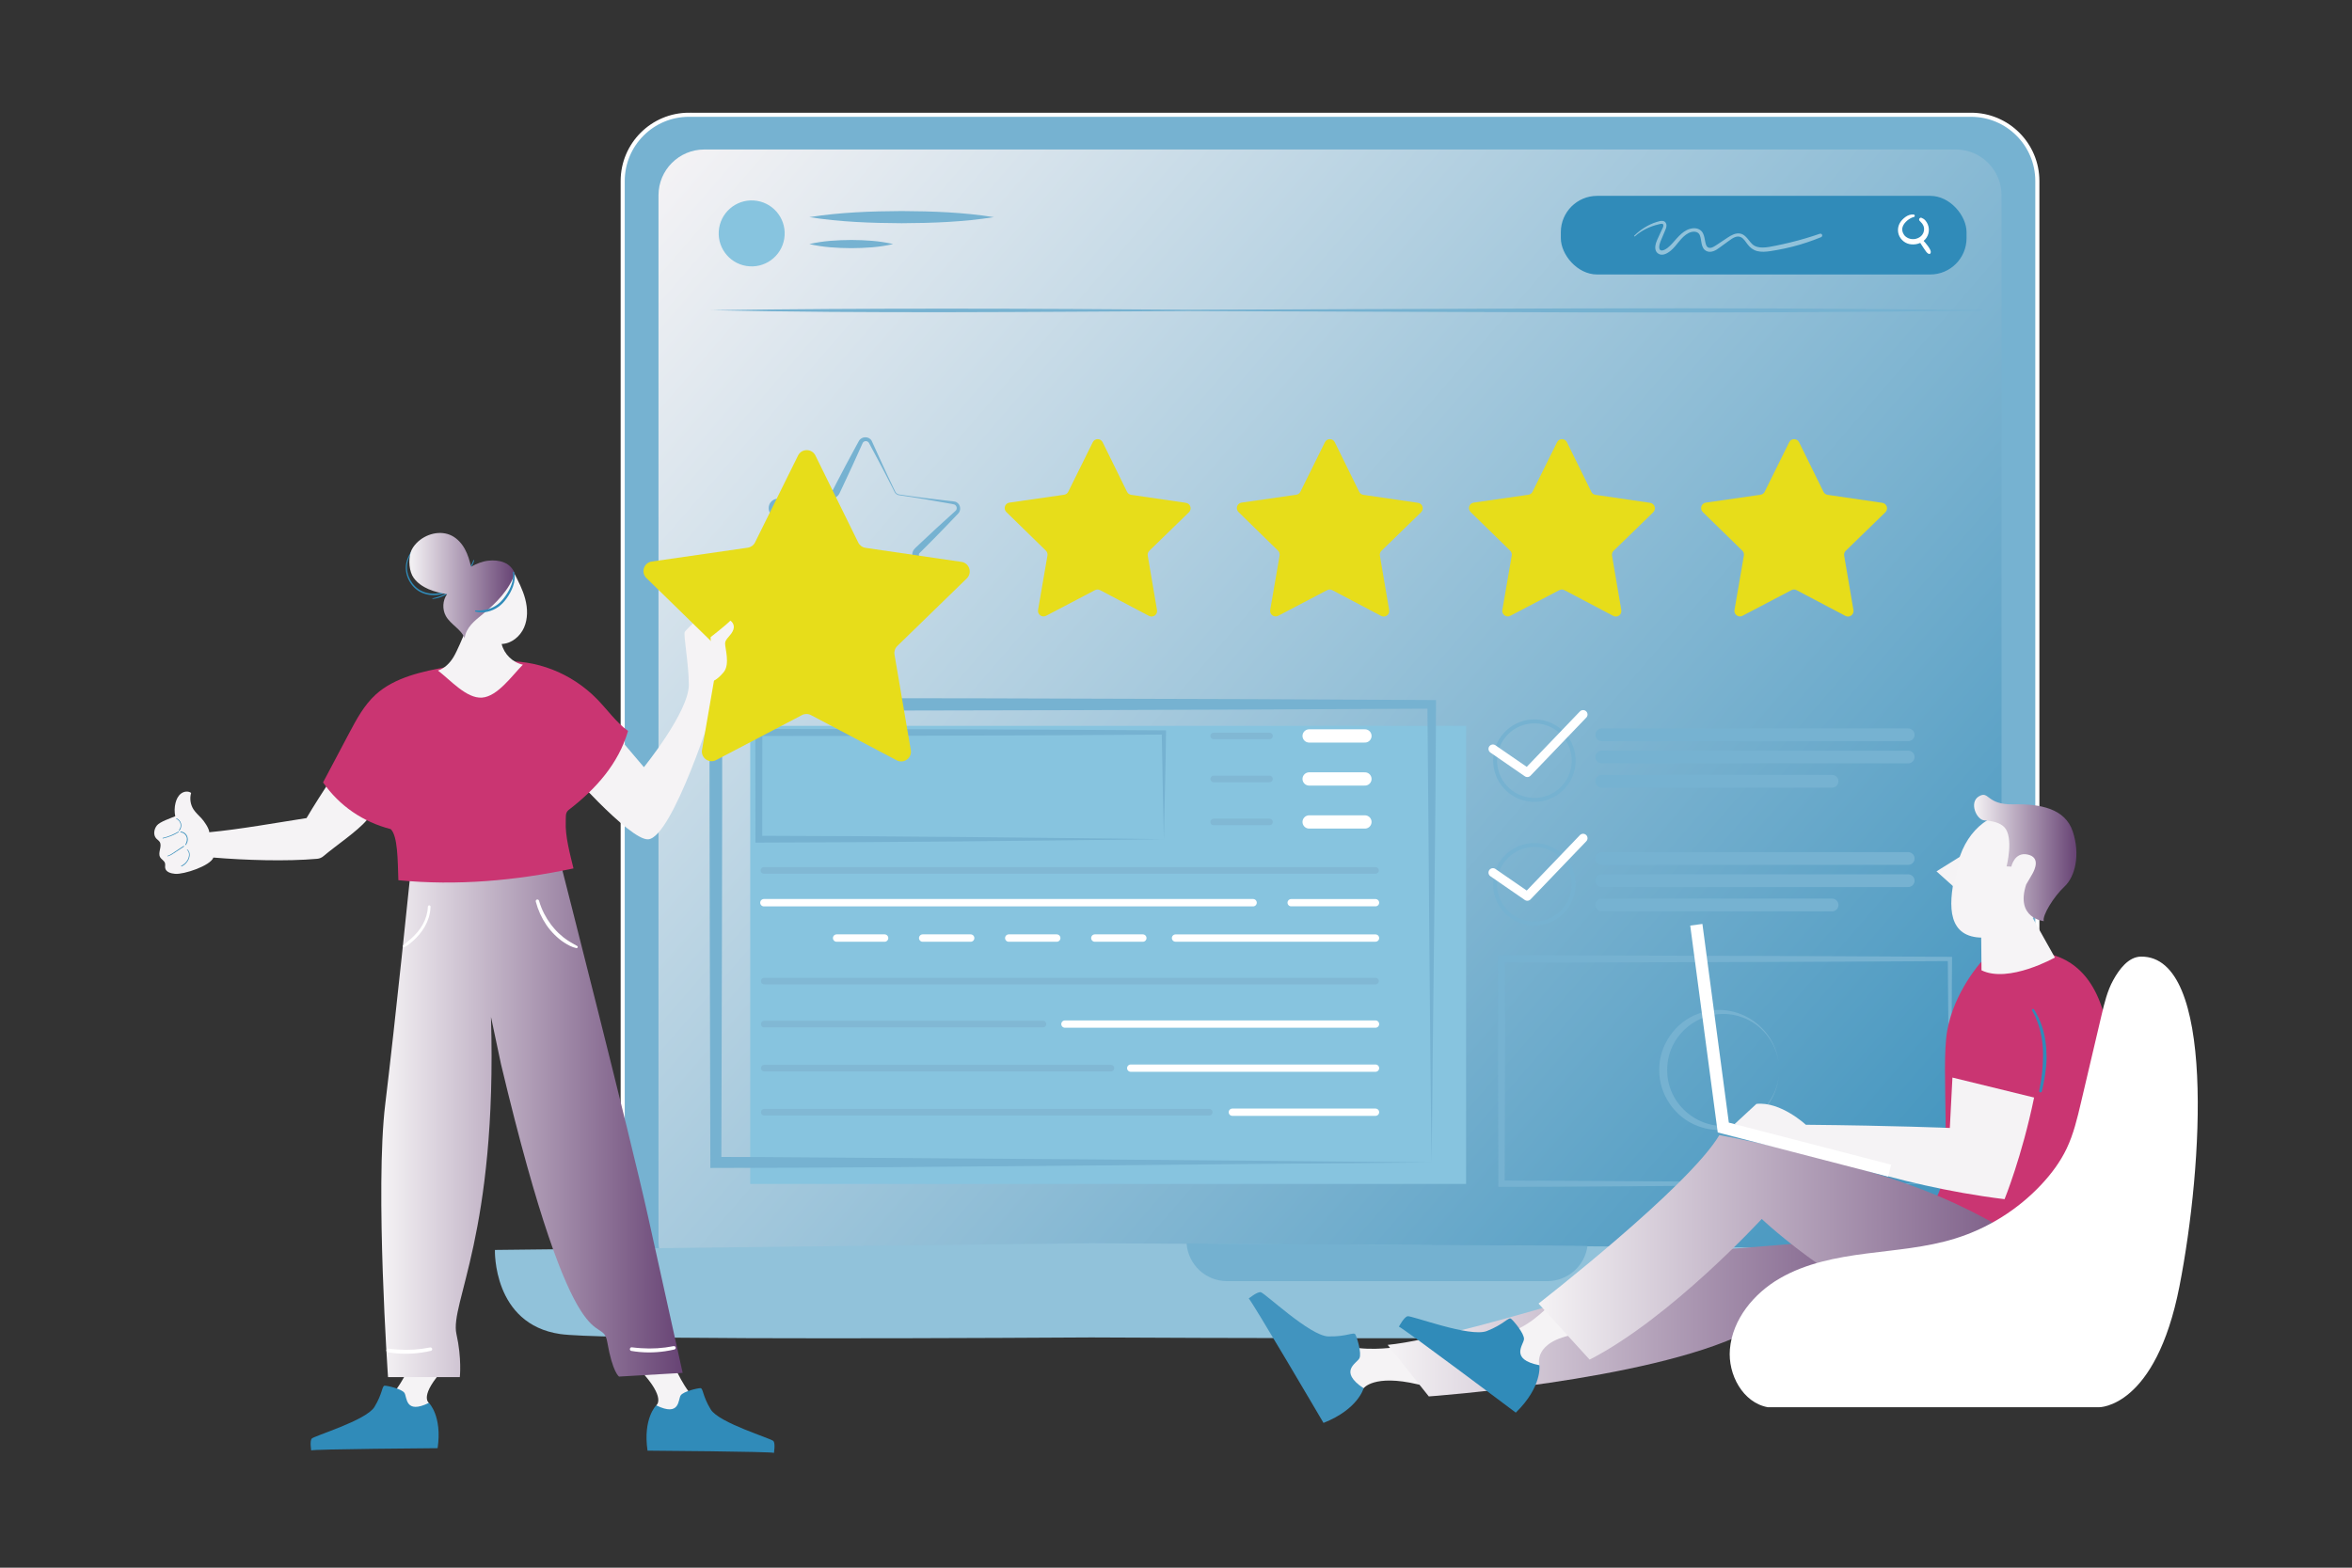<svg xmlns="http://www.w3.org/2000/svg" xmlns:xlink="http://www.w3.org/1999/xlink" id="Illustration" viewBox="0 0 2475 1650"><rect x="0" y="0" width="2475" height="1650" fill="#333333" stroke="none"/><defs><style> .cls-1 { fill: url(#linear-gradient); } .cls-1, .cls-2, .cls-3, .cls-4, .cls-5, .cls-6, .cls-7, .cls-8, .cls-9, .cls-10, .cls-11, .cls-12, .cls-13, .cls-14, .cls-15, .cls-16, .cls-17, .cls-18, .cls-19, .cls-20, .cls-21 { stroke-width: 0px; } .cls-22 { stroke-width: 12.94px; } .cls-22, .cls-23, .cls-24, .cls-25 { stroke-miterlimit: 10; } .cls-22, .cls-23, .cls-26, .cls-27, .cls-28, .cls-29 { stroke: #fff; } .cls-22, .cls-24, .cls-26, .cls-30, .cls-27, .cls-25, .cls-28, .cls-29 { fill: none; } .cls-23 { stroke-width: 4.31px; } .cls-23, .cls-10 { fill: #76b2d1; } .cls-24 { stroke-width: 13.39px; } .cls-24, .cls-26, .cls-30, .cls-27, .cls-28, .cls-29 { stroke-linecap: round; } .cls-24, .cls-25 { stroke: #76b2d1; } .cls-26 { stroke-width: 7.67px; } .cls-26, .cls-30, .cls-27, .cls-28, .cls-29 { stroke-linejoin: round; } .cls-2 { fill: url(#linear-gradient-4); } .cls-3 { fill: url(#linear-gradient-2); } .cls-4 { fill: url(#linear-gradient-3); } .cls-5 { fill: url(#linear-gradient-7); } .cls-6 { fill: url(#linear-gradient-5); } .cls-7 { fill: url(#linear-gradient-6); } .cls-30 { stroke: #81b8d4; stroke-width: 6.91px; } .cls-27 { stroke-width: 7.78px; } .cls-25 { stroke-width: 4.15px; } .cls-28 { stroke-width: 9.32px; } .cls-8 { fill: #f6f4f7; } .cls-9 { fill: #f6f4f6; } .cls-11 { fill: #74b1d0; } .cls-12 { fill: #87c4df; } .cls-13 { fill: #308bb9; } .cls-14 { fill: #4194bf; } .cls-15 { fill: #c7e0ec; } .cls-16 { fill: #ca3572; } .cls-17 { fill: #cde3ee; } .cls-18 { fill: #91c2da; } .cls-19 { fill: #fff; } .cls-20 { fill: #e7dd1a; } .cls-21 { fill: #f5f3f5; } .cls-29 { stroke-width: 13.96px; } </style><linearGradient id="linear-gradient" x1="2153.51" y1="1408.73" x2="702.84" y2="152.73" gradientTransform="translate(643.61 2155.54) rotate(-90)" gradientUnits="userSpaceOnUse"><stop offset="0" stop-color="#308bb9"></stop><stop offset="1" stop-color="#f5f3f5"></stop></linearGradient><linearGradient id="linear-gradient-2" x1="401.24" y1="1180.05" x2="718.37" y2="1180.05" gradientUnits="userSpaceOnUse"><stop offset="0" stop-color="#f5f3f5"></stop><stop offset="1" stop-color="#674374"></stop></linearGradient><linearGradient id="linear-gradient-3" x1="430.78" y1="616.38" x2="541.78" y2="616.38" gradientUnits="userSpaceOnUse"><stop offset="0" stop-color="#f5f3f5"></stop><stop offset="1" stop-color="#674374"></stop></linearGradient><linearGradient id="linear-gradient-4" x1="1460.26" y1="1382.57" x2="2065.98" y2="1382.57" xlink:href="#linear-gradient-2"></linearGradient><linearGradient id="linear-gradient-5" x1="2038.09" y1="1179.9" x2="2224.38" y2="1179.9" gradientUnits="userSpaceOnUse"><stop offset="0" stop-color="#ca3572"></stop><stop offset="1" stop-color="#ca3572"></stop></linearGradient><linearGradient id="linear-gradient-6" x1="2077.31" y1="903.05" x2="2185.01" y2="903.05" gradientUnits="userSpaceOnUse"><stop offset="0" stop-color="#f5f3f5"></stop><stop offset="1" stop-color="#674374"></stop></linearGradient><linearGradient id="linear-gradient-7" x1="1619.01" y1="1312.86" x2="2202.67" y2="1312.86" xlink:href="#linear-gradient-2"></linearGradient></defs><rect class="cls-18" x="810.42" y="883.1" width="261.95" height="156.23"></rect><rect class="cls-20" x="993.66" y="935.96" width="287.79" height="171.5"></rect><path class="cls-17" d="M834.38,918.82c28.72.57,57.44,1.11,86.17,1.52,28.6.41,57.19.82,85.79,1.23,8.08.12,16.15.19,24.23.28s16.16.32,24.23.23c1.43-.02,1.43-2.17,0-2.22-7.19-.28-14.39-.28-21.58-.4s-14.39-.24-21.58-.36c-14.38-.24-28.77-.4-43.15-.59-28.58-.38-57.15-.9-85.73-1.13-16.12-.13-32.24-.26-48.36-.39-1.18,0-1.18,1.8,0,1.83h0Z"></path><path class="cls-17" d="M834.35,948.45c17.18-.24,34.37-.28,51.55-.11,17.1.17,34.19.51,51.29,1.02,4.82.15,9.64.3,14.46.47,2.37.09,4.73.17,7.1.27s4.9.26,7.36.08c.92-.07,1.29-1.57.24-1.74-2.18-.35-4.34-.43-6.54-.52s-4.21-.16-6.31-.24c-4.29-.16-8.59-.3-12.88-.44-8.59-.27-17.18-.45-25.77-.59-17.18-.28-34.37-.32-51.55-.14-9.65.1-19.29.27-28.93.5-.92.02-.93,1.45,0,1.43h0Z"></path><path class="cls-17" d="M832.84,981.42c17.61-1.75,35.28-3.05,52.97-3.7,17.6-.65,35.24-.73,52.85-.26,4.92.13,9.84.31,14.75.53s10,.64,15.01.69c.59,0,1.1-.51,1.1-1.1,0-.65-.51-1.03-1.1-1.1-4.44-.51-8.93-.64-13.4-.84s-8.76-.35-13.14-.47c-8.85-.24-17.71-.34-26.56-.28-17.62.11-35.25.96-52.82,2.28-9.91.75-19.79,1.75-29.66,2.93-.81.1-.84,1.38,0,1.29h0Z"></path><path class="cls-17" d="M834.2,1011.99c7.8-.19,15.59-.36,23.39-.61,8.35-.26,16.7-.48,25.05-.73s16.87-.5,25.3-.72c7.91-.21,15.81-.4,23.72-.56,8.8-.19,17.77-.64,26.45,1.07,1.1.22,2.2.47,3.29.76,1.59.42,2.27-2.05.68-2.47-8.9-2.33-18.17-2.11-27.29-1.9-7.87.19-15.73.4-23.6.63-8.4.24-16.8.51-25.2.79s-16.85.62-25.27.97c-7.94.33-15.87.73-23.8,1.2-.91.05-1.81.11-2.72.16s-.91,1.43,0,1.41h0Z"></path><path class="cls-18" d="M1096.78,983.42c-.37-3.08-1.73-5.85-4.08-7.91-2.18-1.91-4.9-3.27-7.76-3.74-6.67-1.11-12.91,2.05-17.59,6.64-4.49,4.4-7.77,9.98-10.12,15.78s-3.46,11.57-3.84,17.57c-.78,12.31,2.1,24.75,7.44,35.81,5.46,11.29,13.82,21.72,24.61,28.31,5.53,3.38,11.8,5.62,18.31,5.91s12.47-1.45,17.78-4.71,9.77-7.94,12.8-13.37c3.4-6.08,4.95-13.08,4.92-20.01-.03-7.12-1.67-14.24-4.65-20.7-2.68-5.78-6.96-11.08-13.08-13.35-5.14-1.91-11.56-.65-15.53,3.15-2.24,2.14-3.47,5.1-3.48,8.19-.02,3.79,1.59,7.37,3.03,10.79,2.65,6.34,5.72,12.66,10.68,17.55,4.64,4.58,11.28,7.78,17.91,7.39,3.27-.19,6.49-1.19,9.16-3.11s4.7-4.28,6.22-7.09c3.44-6.38,3.65-13.66,2.23-20.64-.72-3.55-1.84-7.02-3.05-10.43l-4.69,2.73c4.85,5.79,9.64,11.63,14.56,17.37.66.77,1.9,1.01,2.84.75,4.07-1.13,6.19-4.86,6.98-8.77.38-1.88.56-3.81.68-5.73.02-.4.04-.8.07-1.2.01-.2.04-.41.06-.61.03-.38-.12.59-.03.22.04-.14.05-.3.08-.45.17-.88.42-1.74.74-2.58.23-.6-.18.34.04-.1.09-.19.18-.39.28-.58.2-.4.43-.79.67-1.16.09-.14.48-.54.19-.29-.33.28.13-.15.21-.24.13-.14.26-.28.4-.42.08-.07.16-.14.24-.22.22-.2.36-.11-.13.08.22-.09.74-.38.91-.55,0,0-.57.2-.32.14.09-.02.19-.07.28-.09.13-.04.8-.16.28-.08s.08.01.22.02c.08,0,.23.04.3.02-.04,0-.58-.15-.35-.04.16.07.38.1.55.14.3.07.04.17-.16-.08.06.07.26.13.35.18.2.11.38.25.58.37.32.2-.37-.32-.09-.07.07.07.15.13.23.19.4.35.79.72,1.18,1.08.91.83,1.86,1.53,3,2.01,2.64,1.11,5.47.35,7.99-.7,2.82-1.18,5.62-2.4,8.43-3.6,1.36-.58,2.75-1.13,4.09-1.75s2.61-1.59,3.99-2.18c1.11-.47,1.43-2.19.82-3.14-.74-1.15-1.95-1.33-3.14-.82.21-.09-.34.04-.22,0-.13.03-.26.08-.38.12-.3.09-.59.19-.89.28-.64.2-1.28.39-1.91.6-1.36.45-2.68,1.11-4.01,1.68-2.44,1.04-4.88,2.07-7.32,3.11-.29.12-.58.25-.87.37-.12.05-.25.11-.37.16-.43.18.38-.15-.02,0-.57.22-1.13.45-1.71.62-.27.08-.54.15-.82.21-.12.03-.24.04-.35.07.51-.13.18-.01.03,0-.27.01-.54,0-.81,0-.34.02.15.03.16.03-.16.04-.4-.12-.56-.14-.35-.04.16.08.14.08-.06,0-.28-.14-.35-.18-.2-.11-.38-.25-.58-.37-.26-.16.17.11.16.13,0-.02-.26-.22-.3-.26-.2-.17-.4-.36-.59-.54-.82-.76-1.66-1.56-2.63-2.13-2.09-1.22-4.49-1.3-6.67-.31-1.76.8-3.14,2.35-4.15,3.95s-1.78,3.54-2.16,5.44-.4,3.78-.61,5.66c-.01.12-.03.24-.04.36-.01.11-.08.65-.02.16s-.05.31-.07.42c-.08.47-.17.94-.27,1.4s-.22.9-.36,1.34c-.08.24-.17.48-.25.72-.03.09-.16.37.02-.04.21-.47-.02.04-.05.11-.18.38-.38.76-.62,1.11-.05.07-.15.18-.18.26.03-.08.43-.51.17-.22-.14.15-.27.31-.41.45s-.31.26-.45.4c.56-.58.18-.15-.11.02-.11.07-.76.38-.29.16s-.28.07-.43.11l2.84.75c-4.84-5.79-9.81-11.48-14.72-17.2-.77-.9-2.42-1.07-3.4-.44s-1.73,1.98-1.29,3.17c1.23,3.32,2.34,6.69,3.05,10.17.17.84.32,1.69.44,2.54-.08-.55,0,.01.01.15.02.21.05.42.07.64.05.51.09,1.02.12,1.53.04.81.06,1.62.03,2.43s-.22,1.7-.18,2.52c-.03-.65.04-.29,0-.06-.03.16-.05.33-.08.49-.06.33-.12.66-.19.98-.15.69-.33,1.37-.54,2.04-.18.56-.34,1.28-.65,1.79.38-.62.04-.1-.03.06-.06.12-.11.24-.17.36-.17.36-.35.72-.54,1.07-.32.58-.66,1.15-1.04,1.69-.18.26-.36.57-.58.8.05-.05.4-.49.08-.11-.15.17-.29.35-.44.52-.41.47-.84.91-1.3,1.33-.24.22-.49.43-.74.64-.52.43.52-.35-.04.03-.16.11-.32.23-.48.34-.54.36-1.11.69-1.69.98-.12.06-.24.11-.36.17-.62.3.62-.22-.05.03-.33.12-.65.25-.98.35-.65.21-1.32.38-2,.49l-.2.03c-.32.05-.27.04.15-.02-.09.04-.32.04-.41.04-.41.04-.82.06-1.23.07-.69.01-1.38-.02-2.06-.09-.13-.01-.29-.05-.41-.05.64-.03.26.03.03,0-.38-.06-.75-.14-1.13-.22-.68-.16-1.36-.35-2.02-.57-.33-.11-.67-.23-.99-.36-.03-.01-.67-.28-.25-.1.38.17-.37-.17-.44-.21-1.29-.6-2.51-1.33-3.67-2.15-.17-.12-.36-.24-.51-.38.06.06.46.37.06.04-.27-.22-.55-.45-.81-.68-.61-.54-1.2-1.1-1.76-1.69-.5-.52-.98-1.06-1.44-1.62-.22-.26-.43-.53-.64-.8.4.51-.07-.1-.12-.17-.14-.18-.27-.37-.4-.55-.91-1.27-1.74-2.6-2.51-3.96s-1.49-2.78-2.16-4.2c-.33-.7-.65-1.4-.96-2.1-.16-.35-.31-.7-.46-1.06-.06-.14-.12-.28-.18-.42-.07-.17-.27-.64-.09-.21-.67-1.58-1.35-3.17-1.87-4.81-.26-.8-.45-1.61-.61-2.44-.02-.1-.06-.52-.01-.03-.02-.21-.04-.41-.05-.62-.03-.46,0-.9,0-1.36.01-.77-.12.47.03-.29.02-.11.04-.22.07-.33.06-.27.13-.54.22-.8.04-.13.1-.25.14-.38.09-.35-.29.59-.04.11.15-.29.29-.57.46-.85.11-.18.42-.47.45-.66,0,.05-.41.48-.11.15.09-.1.17-.2.26-.3.18-.2.37-.39.57-.57.1-.09.2-.18.3-.27.06-.05.12-.1.19-.16.15-.12.08-.07-.21.16.13,0,.54-.38.67-.47.23-.15.47-.29.71-.42s.5-.25.75-.37c.44-.22-.15.08-.16.06,0-.02.58-.22.63-.24.51-.18,1.03-.33,1.55-.44.25-.06.5-.1.76-.15.6-.12-.61.05,0,0,.17-.02.34-.04.51-.05.57-.04,1.14-.05,1.71-.02.12,0,.82.12.85.08-.05.07-.56-.09-.18-.02.19.04.39.07.58.11.53.12,1.03.29,1.54.47.56.19-.5-.24.11.04.12.06.25.11.37.17.37.18.73.37,1.08.57.59.34,1.14.72,1.68,1.12-.45-.32-.14-.11-.05-.04.15.13.31.26.47.39.28.24.56.5.82.76.46.45.91.93,1.33,1.42.22.26.44.53.65.8-.41-.52.02.03.08.12.12.17.24.34.36.51.79,1.14,1.5,2.35,2.13,3.59.32.62.61,1.26.89,1.89s-.21-.54.05.12c.05.13.1.26.16.38.16.39.31.79.45,1.19,1.12,3.06,1.94,6.24,2.42,9.46.02.16.06.32.07.47-.05-.71,0,.08.02.19.04.36.08.71.12,1.07.08.83.14,1.66.17,2.49.07,1.62.05,3.25-.07,4.87-.05.75-.13,1.5-.22,2.24-.09.8.1-.63-.02.16-.02.16-.05.31-.07.47-.07.47-.16.93-.25,1.4-.31,1.59-.72,3.15-1.24,4.69-.24.71-.5,1.42-.77,2.12-.04.11-.34.86-.06.16-.05.12-.11.25-.16.37-.16.37-.33.74-.51,1.1-.59,1.21-1.25,2.39-1.98,3.52-.37.57-.75,1.12-1.14,1.67-.12.16-.24.32-.36.49-.14.18-.16.39.1-.13-.16.33-.53.66-.77.94-.87,1.03-1.8,2.01-2.78,2.93-.49.46-1,.9-1.51,1.33-.25.21-.51.46-.79.63.62-.39.21-.17.05-.05-.19.14-.38.28-.57.41-1.09.78-2.23,1.48-3.41,2.11-.59.31-1.19.61-1.79.88-.15.07-.3.13-.46.2-.4.18.71-.28.08-.04-.37.15-.74.29-1.12.43-1.26.45-2.54.81-3.85,1.07-.33.07-.66.13-.99.18-.17.03-.33.05-.5.08-.45.07.81-.09.1-.02s-1.48.14-2.22.17c-1.43.05-2.86,0-4.28-.16-.09,0-.73-.01-.21-.02s-.12-.02-.21-.03c-.34-.05-.68-.11-1.02-.17-.71-.13-1.42-.29-2.13-.47-1.38-.36-2.74-.8-4.07-1.33-.13-.05-.26-.11-.39-.16-.68-.27.63.28-.05-.02-.32-.14-.64-.28-.96-.43-.64-.3-1.27-.61-1.9-.95-1.32-.7-2.61-1.47-3.86-2.31-.57-.38-1.13-.77-1.69-1.17-.29-.21-.58-.43-.87-.65-.19-.15-.41-.47.02.01-.13-.15-.36-.28-.51-.4-1.19-.95-2.34-1.96-3.46-3.01-2.14-2.01-4.13-4.18-5.97-6.47-.22-.28-.45-.56-.67-.84-.29-.36.45.6.02.03-.08-.11-.17-.22-.25-.33-.45-.6-.9-1.22-1.33-1.83-.81-1.16-1.59-2.34-2.34-3.54-1.48-2.39-2.83-4.86-4.03-7.4-.3-.63-.59-1.26-.87-1.9-.14-.32-.27-.64-.41-.96.33.72.11.25.03.07-.09-.23-.19-.45-.28-.68-.52-1.29-1-2.6-1.46-3.91-.93-2.69-1.71-5.43-2.33-8.2-.31-1.41-.58-2.84-.81-4.27-.05-.31-.09-.61-.14-.92-.02-.17-.06-.34-.07-.51.03.78.04.29.01.08-.09-.71-.17-1.43-.23-2.15-.26-2.78-.34-5.57-.23-8.36.05-1.35.15-2.69.3-4.03.04-.33.08-.67.12-1,.08-.7-.1.67,0-.03.02-.13.04-.27.06-.4.11-.73.23-1.46.37-2.18.51-2.69,1.23-5.34,2.17-7.92.22-.6.44-1.19.68-1.78.06-.15.12-.31.19-.46-.28.62-.07.18,0,.02.15-.34.3-.67.45-1.01.59-1.28,1.25-2.54,1.95-3.76s1.41-2.33,2.19-3.44c.2-.29.41-.58.62-.86.11-.14.21-.28.32-.43.26-.35-.4.5.03-.04.47-.59.95-1.17,1.46-1.73.98-1.09,2.04-2.11,3.18-3.04,0,0,.56-.44.23-.19s.23-.17.24-.18c.29-.21.57-.41.87-.61.61-.41,1.25-.78,1.9-1.12.28-.14.57-.27.85-.41.63-.31-.52.19.14-.06.13-.05.26-.1.39-.15.72-.27,1.46-.49,2.21-.65.31-.07.7-.2,1.01-.18-.55-.03-.36.04-.16.03.18-.01.36-.03.54-.04.6-.03,1.21-.02,1.81.03.16.01.39,0,.54.06-.51-.18-.34-.05-.15-.01.3.06.6.11.89.18.65.15,1.28.36,1.91.6.44.16-.06-.04-.11-.05.15.02.35.16.49.23.27.13.54.27.8.42.23.13.46.28.69.42.12.08.25.17.37.25.1.07.19.14.29.21l-.24-.18c.22.08.49.41.67.58.21.2.42.41.61.62.1.11.19.22.29.33.17.2.36.21-.02-.03.18.11.37.54.48.72.15.25.29.5.42.76.02.03.15.25.15.31l-.12-.28c.04.11.08.22.12.32.1.27.18.55.25.84.05.19.2,1.11.1.38.17,1.29,1.03,2.56,2.49,2.49,1.22-.05,2.66-1.11,2.49-2.49h0Z"></path><path class="cls-15" d="M1034.78,1228.55c-42.48,2.23-86.27,3.65-128.9,3.58-.07-29.14,1.65-58.26,2.3-87.39.66-27.84.14-55.67-.77-83.5,0,0-.08-2.29-.08-2.29l2.44-.08,31.17-.97c31.61-.74,66.52-1.15,98.12-1.29,0,0,.02,4.62.02,4.62.15,55.66-1.87,111.88-4.31,167.31h0ZM1034.17,1227.94c-2.21-54.91-4.5-111.99-4.31-166.7,0,0,4.62,4.62,4.62,4.62-17.97-.21-44.1-.35-62.35-.68-18.08-.32-44.03-.87-62.35-1.57,0,0,2.36-2.36,2.36-2.36-.91,27.83-1.43,55.66-.77,83.5.61,27.83,2.26,55.66,2.29,83.5,0,0-3.88-3.88-3.88-3.88,41.36,0,82.99,1.6,124.39,3.58h0Z"></path><path class="cls-23" d="M724.99,120.79h1349.17c38.48,0,69.73,31.24,69.73,69.73v1130.91c0,38.48-31.24,69.73-69.73,69.73H724.99c-38.48,0-69.73-31.24-69.73-69.73V190.51c0-38.48,31.24-69.73,69.73-69.73Z"></path><path class="cls-1" d="M849.12,49.33h1100.9c26.58,0,48.15,21.58,48.15,48.15v1316.97c0,26.58-21.58,48.16-48.16,48.16H849.12c-26.58,0-48.16-21.58-48.16-48.16V97.48c0-26.58,21.58-48.15,48.15-48.15Z" transform="translate(2155.54 -643.61) rotate(90)"></path><path class="cls-18" d="M2278.35,1315.57l-1129.96-7.05-627.59,7.05s-2.57,78.22,68.8,88.53c36.69,5.3,305.85,5.05,558.79,3.56,252.94,1.49,1024.48,1.74,1061.16-3.56,71.37-10.31,68.8-88.53,68.8-88.53Z"></path><path class="cls-11" d="M1670.51,1311.4l-421.85-2.63c1.6,22.15,20.03,39.63,42.59,39.63h336.94c21.65,0,39.5-16.12,42.32-37Z"></path><rect class="cls-13" x="1642.46" y="206.14" width="426.93" height="82.75" rx="38.22" ry="38.22"></rect><path class="cls-18" d="M1720.48,248.69c7.1-6.33,15.59-10.36,24.82-12.53,1.2-.28,4.51-1.47,4.97.39s-.99,4.05-1.71,5.61c-1.15,2.52-2.31,5.03-3.46,7.55-.93,2.02-1.93,4.03-2.56,6.17-1,3.45-1.33,8.01,1.74,10.56,4.37,3.62,9.9.56,13.61-2.44,6.92-5.6,10.84-14.53,18.97-18.7,3.22-1.65,8.23-2.43,10.88.66.78.92,1.27,2.26,1.63,3.67.39,1.53.61,3.1.87,4.66.5,3.07,1.15,6.45,3.55,8.65,3.7,3.39,8.82,2.16,12.68-.26,2.17-1.36,4.21-2.96,6.28-4.46,2.29-1.65,4.57-3.31,6.86-4.96,3.4-2.45,7.93-5.74,12.29-3.66,3.15,1.51,4.99,4.86,7.04,7.52,2.64,3.45,5.81,6.02,10.09,7.13,4.51,1.17,9.23.74,13.78.08,5.16-.75,10.3-1.75,15.41-2.83,10.38-2.21,20.7-5.27,30.64-8.98,2.44-.91,4.87-1.86,7.29-2.83.96-.39,1.63-1.27,1.34-2.35-.26-.95-1.37-1.67-2.35-1.34-10.11,3.47-20.41,6.54-30.79,9.06-5.23,1.27-10.49,2.47-15.76,3.53-4.55.91-9.17,1.92-13.84,1.93-4.02,0-7.99-.82-10.97-3.67-2.68-2.56-4.54-5.89-7.36-8.31-1.4-1.21-3.01-2.19-4.83-2.62-2.48-.59-5-.16-7.35.75s-4.38,2.16-6.42,3.52c-2.35,1.55-4.69,3.12-7.03,4.68-2.18,1.45-4.32,2.98-6.58,4.29-1.7.99-3.76,2.1-5.8,1.64-.38-.09-.63-.18-.95-.36-.12-.07-.83-.57-.54-.34-.27-.22-.51-.48-.73-.74s.25.4-.07-.11c-.12-.19-.24-.38-.35-.57-.08-.15-.46-.95-.34-.66-.13-.32-.24-.64-.35-.97-.24-.75-.43-1.52-.59-2.29-.67-3.19-.99-6.51-2.53-9.43-2.04-3.86-6.25-5.47-10.46-5.06-9.71.96-15.61,9.2-21.67,15.83-1.5,1.64-3.08,3.26-4.86,4.62-1.65,1.25-3.71,2.64-5.82,2.89-.82.1-1.57-.07-2.2-.57.28.22-.5-.63-.26-.3-.27-.38-.38-.68-.43-.84-.42-1.38-.29-2.98.08-4.55.48-2.08,1.36-4.01,2.18-5.97,1.1-2.61,2.19-5.22,3.29-7.83.84-2,1.86-4.05,1.85-6.28s-1.37-4.3-3.7-4.71c-2.2-.38-4.6.46-6.69,1.08-2.3.68-4.51,1.56-6.68,2.58-4.16,1.96-8.08,4.46-11.7,7.29-1.79,1.4-3.48,2.91-5.09,4.51-.46.46.23,1.13.71.71h0Z"></path><path class="cls-19" d="M2013.56,225.74c-3.06-.23-5.96.82-8.41,2.6s-4.53,3.84-5.99,6.43c-2.79,4.96-2.57,11.2.76,15.87,1.8,2.52,4.18,4.45,7.08,5.58s5.99,1.25,9.01.82,5.96-1.75,8.36-3.66,4.05-4.67,4.85-7.55c.89-3.24.65-6.65-.65-9.73-.64-1.52-1.49-2.87-2.56-4.12-1.15-1.34-2.5-2.12-4.12-2.77-.77-.31-1.77.21-2.16.88-.42.71-.32,1.75.3,2.32.41.38.79.79,1.16,1.21.06.07.29.32-.01-.03.19.22.31.41.49.6.22.23.44.45.65.68.1.12.2.24.3.36.23.25-.22-.31-.02-.03.16.23.33.46.48.7.31.48.58.97.82,1.48.05.11.11.23.16.34-.22-.5-.05-.09,0,.04.1.27.18.53.26.81.07.24.13.49.19.73.03.12.05.25.08.37.02.12.04.25.06.37l-.04-.29c-.07.1.07.75.07.87.01.3.02.6,0,.89,0,.26-.02.53-.05.79-.01.13-.02.27-.04.4.13-.66,0-.05-.03.1-.11.59-.26,1.16-.46,1.73-.08.25-.16.51-.28.75.27-.55.09-.2.03-.09-.09.18-.17.36-.26.53-.28.53-.61,1.02-.94,1.52-.23.34-.02-.09.07-.08-.02,0-.22.26-.25.3-.22.25-.44.49-.68.72-.22.22-.45.42-.68.62-.07.06-.41.36-.12.11.53-.46-.92.94-.21.16-.39.42-1.07.74-1.57,1.02-.27.15-.55.3-.83.43-.12.06-.25.11-.38.18-.39.19.63-.23,0,0-.57.21-1.14.41-1.72.57-.54.14-1.22.38-1.78.36.07,0,.67-.07.15-.03-.13.01-.27.03-.4.04-.34.03-.67.04-1.01.05-.61,0-1.21-.04-1.81-.08-.2-.02-.44.06.15.03-.11,0-.29-.04-.4-.06-.33-.06-.66-.12-.98-.2-.58-.14-1.16-.32-1.72-.53-.24-.09-.49-.24-.74-.3.53.13.29.13.11.04s-.36-.17-.54-.27c-.51-.27-1.01-.57-1.48-.9-.09-.06-.2-.17-.3-.22.07.03.46.38.1.07-.23-.2-.47-.4-.69-.62-.35-.34-.92-.78-1.13-1.23.03.06.33.46.06.07-.07-.1-.15-.2-.22-.3-.18-.25-.35-.52-.5-.78-.27-.45-.5-.92-.72-1.4-.16-.34.19.55,0-.02-.04-.12-.09-.23-.13-.35-.1-.29-.19-.58-.27-.88-.06-.24-.12-.48-.17-.72-.03-.15-.05-.3-.08-.45-.07-.33.04.41,0,.07-.05-.58-.09-1.16-.07-1.75,0-.15.09-.82,0-.33.05-.3.1-.59.17-.88.14-.61.34-1.2.57-1.79-.14.37-.02.05.01-.02.09-.18.17-.36.26-.54.15-.3.31-.59.48-.87s.35-.57.54-.84c.08-.11.15-.22.23-.33.05-.07.37-.49.15-.2.82-1.06,1.75-2.03,2.77-2.91s2.02-1.51,3.3-2.28c1.21-.72,2.31-1.18,3.71-1.49.65-.14,1.07-.86.97-1.49-.1-.7-.64-1.13-1.33-1.18h0Z"></path><path class="cls-19" d="M2020.13,254.82c1.5,2.14,2.82,4.39,4.29,6.54.8,1.18,1.55,2.39,2.44,3.5.48.6.91,1.12,1.54,1.6.04.03.25.19.1.07.18.14.35.31.55.42.4.23.83.29,1.28.3s.93-.25,1.13-.65c.73-1.51.01-3.09-.69-4.47-.6-1.18-1.41-2.26-2.17-3.34-1.59-2.25-3.5-4.33-5.36-6.36-.66-.72-1.84-.73-2.58-.15s-1.07,1.73-.51,2.54h0Z"></path><rect class="cls-12" x="789.47" y="763.96" width="753.27" height="482.14"></rect><path class="cls-10" d="M1506.56,1223.48c-222.05,1.54-534.3,5.59-753.27,5.79,0,0-5.78.02-5.78.02,0,0-.02-5.81-.02-5.81-.27-123.66-.99-365.21-.9-488.84,170.47.03,401.16.51,571.65,1.2,0,0,188.32.97,188.32.97,0,0,4.56.02,4.56.02l-.03,4.5c-.36,134.82-3.47,345.81-4.52,482.14h0ZM1506.56,1223.48c-2.12-136.53-3.12-347.19-4.52-482.14,0,0,4.52,4.52,4.52,4.52-236.02,1.4-517.27,2.13-753.27,2.17,0,0,6.69-6.69,6.69-6.69.11,120.17-.58,362-.9,482.14,0,0-5.8-5.8-5.8-5.8,0,0,46.83.15,46.83.15,196.37,1.24,506.78,3.45,706.45,5.65h0Z"></path><path class="cls-10" d="M2051.89,1245.82c-136.04.95-337.57,3.26-471.85,3.33,0,0-3.32.01-3.32.01v-3.34s-.27-118.26-.27-118.26c0,0-.12-118.26-.12-118.26v-3.71c149.2.06,326.35.5,475.56,1.48,0,0,2.25.01,2.25.01l-.02,2.22c-.11,66.14-1.83,169.63-2.23,236.51h0ZM2051.89,1245.82c-1.04-66.99-1.49-170.3-2.24-236.51,0,0,2.24,2.23,2.24,2.23-147.84.98-324.02,1.41-471.85,1.48,0,0,3.71-3.71,3.71-3.71l-.12,118.26s-.26,118.26-.26,118.26l-3.33-3.33c133.2.45,336.91,2.02,471.85,3.33h0Z"></path><path class="cls-10" d="M1224.74,883.25c-137.5,1.66-288.98,3.35-426.22,3.58,0,0-3.57,0-3.57,0v-3.58s-.14-112.31-.14-112.31c0,0,0-3.71,0-3.71,134.91.06,295.02.5,429.94,1.48,0,0,2.27.01,2.27.01,0,0-.03,2.22-.03,2.22-.18,31.46-1.78,80.51-2.23,112.31h0ZM1224.74,883.25c-.61-31.77-1.8-80.92-2.23-112.31,0,0,2.23,2.23,2.23,2.23-133.54.97-292.69,1.42-426.22,1.48,0,0,3.71-3.71,3.71-3.71,0,0-.13,112.31-.13,112.31,0,0-3.58-3.58-3.58-3.58,135.25.25,290.6,1.96,426.22,3.58h0Z"></path><circle class="cls-25" cx="1614.6" cy="800.53" r="41.33" transform="translate(465.86 2189.12) rotate(-76.77)"></circle><line class="cls-24" x1="1685.55" y1="773.37" x2="2008" y2="773.37"></line><line class="cls-24" x1="1685.55" y1="796.75" x2="2008" y2="796.75"></line><line class="cls-24" x1="1685.55" y1="822.32" x2="1927.9" y2="822.32"></line><polyline class="cls-28" points="1570.99 788.23 1607.2 813.2 1665.89 752.02"></polyline><circle class="cls-25" cx="1614.6" cy="930.71" r="41.33" transform="translate(-185.21 1414.29) rotate(-45)"></circle><line class="cls-24" x1="1685.55" y1="903.55" x2="2008" y2="903.55"></line><line class="cls-24" x1="1685.55" y1="926.93" x2="2008" y2="926.93"></line><line class="cls-24" x1="1685.55" y1="952.5" x2="1927.9" y2="952.5"></line><polyline class="cls-28" points="1570.99 918.42 1607.2 943.39 1665.89 882.21"></polyline><line class="cls-30" x1="803.85" y1="916.11" x2="1447.45" y2="916.11"></line><line class="cls-27" x1="803.85" y1="950.09" x2="1318.61" y2="950.09"></line><line class="cls-26" x1="1358.68" y1="950.09" x2="1447.45" y2="950.09"></line><line class="cls-26" x1="1447.45" y1="987.32" x2="1236.98" y2="987.32"></line><line class="cls-27" x1="1202.57" y1="987.32" x2="1152.09" y2="987.32"></line><line class="cls-27" x1="1112" y1="987.32" x2="1061.52" y2="987.32"></line><line class="cls-27" x1="1021.42" y1="987.32" x2="970.94" y2="987.32"></line><line class="cls-27" x1="930.85" y1="987.32" x2="880.37" y2="987.32"></line><line class="cls-30" x1="1447.45" y1="1032.59" x2="804.19" y2="1032.59"></line><line class="cls-29" x1="1436.31" y1="774.58" x2="1377.61" y2="774.58"></line><line class="cls-29" x1="1436.31" y1="819.85" x2="1377.61" y2="819.85"></line><line class="cls-29" x1="1436.31" y1="865.11" x2="1377.61" y2="865.11"></line><line class="cls-30" x1="1335.85" y1="774.58" x2="1277.16" y2="774.58"></line><line class="cls-30" x1="1335.85" y1="819.85" x2="1277.16" y2="819.85"></line><line class="cls-30" x1="1335.85" y1="865.11" x2="1277.16" y2="865.11"></line><line class="cls-30" x1="804.19" y1="1077.85" x2="1097.51" y2="1077.85"></line><line class="cls-30" x1="804.19" y1="1124.23" x2="1169.02" y2="1124.23"></line><line class="cls-30" x1="804.19" y1="1170.61" x2="1272.48" y2="1170.61"></line><line class="cls-26" x1="1120.6" y1="1077.85" x2="1447.45" y2="1077.85"></line><line class="cls-26" x1="1189.85" y1="1124.23" x2="1447.45" y2="1124.23"></line><line class="cls-26" x1="1296.78" y1="1170.61" x2="1447.45" y2="1170.61"></line><path class="cls-10" d="M1872.14,1126.15c.2,43.69-44.38,74.71-85.44,59.04-24.1-8.85-40.99-33.31-40.71-59.04-.32-25.67,16.63-50.26,40.7-59.06,41.06-15.67,85.65,15.37,85.44,59.06h0ZM1872.14,1126.15c.29-24.02-15.6-46.99-38.13-55.17-38.32-14.51-79.81,14.45-79.64,55.17-.19,40.74,41.32,69.72,79.65,55.19,22.53-8.19,38.41-31.16,38.12-55.19h0Z"></path><path class="cls-10" d="M851.69,256.88c14.56-3.41,29.26-4.2,44.07-4.31,14.82.1,29.51.88,44.07,4.31-14.56,3.43-29.26,4.21-44.07,4.31-14.82-.12-29.51-.9-44.07-4.31h0Z"></path><path class="cls-10" d="M851.69,228.54c32.22-5.08,64.58-6.23,97.05-6.4,32.48.15,64.83,1.29,97.05,6.4-32.21,5.11-64.57,6.25-97.05,6.4-32.47-.17-64.83-1.32-97.05-6.4h0Z"></path><circle class="cls-12" cx="791.01" cy="245.66" r="34.72" transform="translate(421.51 986.96) rotate(-80.76)"></circle><path class="cls-10" d="M946.16,520.44c17.24,2.57,34.89,4.74,52.24,6.71,1.63.29,6.79.37,8.34,1.57,4.15,2.35,4.91,8.56,1.45,11.9,0,0-1.82,1.91-1.82,1.91-7.14,7.4-14.76,15.51-21.96,22.74-3.68,3.77-11.1,11.25-14.85,14.94-.71.77-2.31,2.05-2.53,2.79-.25.64-.1,1.37.02,2.02,3.01,17.63,5.84,35.64,8.33,53.33,0,0,.37,2.61.37,2.61l.09.65c1.12,6.58-6,11.93-11.92,8.75-15.92-8.98-34.41-19.33-50.5-27.84-1.23-.77-2.73-1.13-4.14-.67-.63.22-1.56.72-2.17,1.05-12.85,6.79-26.66,14.15-39.42,21.21,0,0-9.22,5.09-9.22,5.09-1.85,1.14-4.1,1.93-6.3,1.42-3.85-.7-6.84-4.58-6.34-8.52.13-1.23.85-5.95,1.05-7.3,1.98-13.53,4.14-28.16,6.27-41.67.26-1.8.98-6.08,1.24-7.8.05-.41.26-1.38.2-1.78-.06-.91-.87-1.64-1.51-2.21,0,0-3.81-3.64-3.81-3.64-8.49-8.13-21.95-20.99-30.42-29.14,0,0-3.8-3.65-3.8-3.65-1.32-1.35-2.6-2.34-4.13-4.12-2.84-3.57-2.69-9,.28-12.46,1.76-2.14,4.52-3.31,7.22-3.55,1.54-.2,6.19-.92,7.82-1.14,12.92-1.87,34.04-4.86,46.94-6.56.9-.17,2.14-.11,2.76-.7.3-.27.49-.65.67-1.01.79-1.61,2.81-5.39,3.62-7.02,6.24-12.13,13.23-25.3,19.75-37.23.56-.96,3.17-5.95,3.84-7.05,2.76-4.96,10.49-5.18,13.38-.25,7.47,16.31,14.91,33.04,22.75,49.21,0,0,2.3,4.71,2.3,4.71.8,1.43,2.28,2.45,3.9,2.69h0ZM946.05,521.21c-1.86-.26-3.57-1.41-4.51-3.05,0,0-2.37-4.73-2.37-4.73-4.64-9.06-9.71-19.15-14.51-28.07-3.38-6.39-6.79-12.78-10.25-19.13-1.58-2.77-5.78-2.54-6.86.57-6.6,14.7-13.61,30.32-20.59,44.89-.82,1.65-2.61,5.57-3.38,7.14-1.28,3.16-4.63,5.59-7.96,5.89,0,0-1.3.2-1.3.2-12.83,1.96-34,5.17-46.88,6.96,0,0-5.21.75-5.21.75,0,0-2.61.37-2.61.37l-.65.09c-.21.03-.49.07-.49.08-.63.11-1.12.52-1.33,1.21-.17.54-.05,1.02.23,1.46l29.44,29.33,7.46,7.44,3.73,3.72c.86.82,1.7,1.71,2.28,2.75,1.33,2.23,1.46,4.95.84,7.43-.35,1.72-1.1,6.01-1.45,7.77-1.86,10.01-4.04,21.08-6.02,31.02-.78,4.08-2.61,13.04-3.39,17.1-.64,2.92,2.59,5.41,5.31,4.06,0,0,1.16-.57,1.16-.57,4.72-2.36,14.15-7.03,18.85-9.4,9.96-5.06,20.6-10.49,30.44-15.65,0,0,1.17-.61,1.17-.61,1.78-1.04,4.13-1.23,6.06-.45.72.26,9.72,5.04,10.64,5.49,6.25,3.21,12.52,6.37,18.79,9.53,2.21,1.05,20.55,10.19,22.44,11.07,0,0,.59.29.59.29,0,0,.15.07.15.07,0,0,.1.03.1.03,2.09,1.03,4.84-.72,4.72-2.99-.01-.77-.59-3.16-.73-3.99-2.72-13.78-5.39-27.57-7.77-41.41,0,0-1.8-10.38-1.8-10.38l-.22-1.3c-.59-2.59-.16-5.41,1.39-7.6.76-1.1,2.26-2.41,3.21-3.34,13.08-12.5,27.21-25.41,40.65-37.51,1.95-1.61,1.72-4.88-.38-6.31-.79-.8-5.86-1.39-7.01-1.68-17.2-3.08-34.71-6.08-51.97-8.55h0Z"></path><path class="cls-20" d="M1190.39,520.82l57.51,8.42c4.77.7,6.66,6.56,3.21,9.92l-41.67,40.52c-1.37,1.33-2,3.26-1.68,5.14l9.76,57.3c.81,4.75-4.18,8.36-8.44,6.12l-51.42-27.11c-1.69-.89-3.71-.89-5.41,0l-51.48,26.99c-4.27,2.24-9.24-1.39-8.43-6.14l9.89-57.28c.33-1.88-.3-3.81-1.67-5.15l-41.58-40.62c-3.45-3.37-1.54-9.22,3.23-9.91l57.53-8.29c1.89-.27,3.53-1.46,4.38-3.17l25.78-52.09c2.14-4.32,8.3-4.31,10.42.01l25.66,52.15c.84,1.72,2.48,2.91,4.37,3.18Z"></path><path class="cls-20" d="M1434.68,520.82l57.51,8.42c4.77.7,6.66,6.56,3.21,9.92l-41.67,40.52c-1.37,1.33-2,3.26-1.68,5.14l9.76,57.3c.81,4.75-4.18,8.36-8.44,6.12l-51.42-27.11c-1.69-.89-3.71-.89-5.41,0l-51.48,26.99c-4.27,2.24-9.24-1.39-8.43-6.14l9.89-57.28c.33-1.88-.3-3.81-1.67-5.15l-41.58-40.62c-3.45-3.37-1.54-9.22,3.23-9.91l57.53-8.29c1.89-.27,3.53-1.46,4.38-3.17l25.78-52.09c2.14-4.32,8.3-4.31,10.42.01l25.66,52.15c.84,1.72,2.48,2.91,4.37,3.18Z"></path><path class="cls-20" d="M1678.96,520.82l57.51,8.42c4.77.7,6.66,6.56,3.21,9.92l-41.67,40.52c-1.37,1.33-2,3.26-1.68,5.14l9.76,57.3c.81,4.75-4.18,8.36-8.44,6.12l-51.42-27.11c-1.69-.89-3.71-.89-5.41,0l-51.48,26.99c-4.27,2.24-9.24-1.39-8.43-6.14l9.89-57.28c.33-1.88-.3-3.81-1.67-5.15l-41.58-40.62c-3.45-3.37-1.54-9.22,3.23-9.91l57.53-8.29c1.89-.27,3.53-1.46,4.38-3.17l25.78-52.09c2.14-4.32,8.3-4.31,10.42.01l25.66,52.15c.84,1.72,2.48,2.91,4.37,3.18Z"></path><path class="cls-20" d="M1923.24,520.82l57.51,8.42c4.77.7,6.66,6.56,3.21,9.92l-41.67,40.52c-1.37,1.33-2,3.26-1.68,5.14l9.76,57.3c.81,4.75-4.18,8.36-8.44,6.12l-51.42-27.11c-1.69-.89-3.71-.89-5.41,0l-51.48,26.99c-4.27,2.24-9.24-1.39-8.43-6.14l9.89-57.28c.33-1.88-.3-3.81-1.67-5.15l-41.58-40.62c-3.45-3.37-1.54-9.22,3.23-9.91l57.53-8.29c1.89-.27,3.53-1.46,4.38-3.17l25.78-52.09c2.14-4.32,8.3-4.31,10.42.01l25.66,52.15c.84,1.72,2.48,2.91,4.37,3.18Z"></path><path class="cls-10" d="M748.01,326.47c166.26-2.38,335.41-1.76,501.81-.48,278.2-.62,558.15-3.32,836.35.48,0,0,0,.43,0,.43-278.19,3.81-558.15,1.11-836.35.48-166.13.85-336.63,2.72-501.81-.91h0Z"></path><path class="cls-21" d="M749.67,664.8s18.01-14.04,22.3-18.67c0,0,5.78,3.63,3.3,10.41-2.48,6.77-9.08,9.91-9.25,15.2-.17,5.29,8.42,18.5.5,26.93-7.93,8.42-13.54,6.28-13.54,6.28l-3.3-40.14Z"></path><path class="cls-21" d="M629.44,750.81l48.14,56.63s47.26-58.19,47.26-86.64c0-22.11-5.94-52.75-4.25-55.71,1.69-2.96,21.58-21.16,21.58-21.16l21.58,28.35,6.31,42.47s-11.66.72-15.05,15.1c-3.39,14.39-47.62,151.84-72.93,153.53-19.65,1.31-89.45-78.76-89.45-78.76l36.8-53.81Z"></path><path class="cls-21" d="M559.82,783.96c-.91-.83-1.81-1.65-2.72-2.48-14.76-13.45-30.34-27.36-49.67-32.38-4.53-1.18-9.18-1.83-13.83-2.34-7.29-.8-13.9-1.18-21.23-1.28l-34.74.7c-11.36,2.32-22.8,5.5-33.94,8.71-5.84,1.68-11.78,3.56-16.61,7.25-5.32,4.07-8.85,10-12.24,15.78-15.72,26.77-36.57,56.37-52.29,83.13-30.28,4.66-70.88,11.97-102.33,14.88-.22-4.2-5.41-11.56-8.25-14.67-2.84-3.1-6.1-5.87-8.37-9.41-3.25-5.06-4.18-11.54-2.48-17.31-3.13-2.23-7.65-1.61-10.69.73-3.05,2.34-4.78,6.04-5.72,9.76-1.15,4.59-1.26,9.43-.3,14.06-4.51,1.94-16.04,5.71-19.24,9.61-3.2,3.91-4.16,10.15-.72,13.86,1.11,1.2,2.6,2.06,3.5,3.42,3.07,4.61-2.19,11.34.52,16.17,1.34,2.39,4.38,3.68,5.14,6.31.48,1.65-.08,3.43.21,5.12.74,4.28,6.07,5.75,10.4,6.13,9.23.82,37.18-8.42,40.33-17.14,33.22,2.78,76.35,4.21,109.22,1.32,2.45-.22,4.77-1.21,6.64-2.81,12.55-10.74,35.64-26.08,45.64-38.05,45.09-8.35,88.84-16.95,134.09-24.35l39.67-54.74Z"></path><path class="cls-12" d="M407.6,768.66c3.54,4.32,4.97,9.98,5.17,15.47.23,6.38-1.23,12.58-2.76,18.74s-3.24,11.82-3.5,17.92c-.22,5.21.27,10.45.94,15.61.74,5.67,1.82,11.26,3.42,16.75.45,1.56,2.67.89,2.39-.66-.87-4.92-1.64-9.88-2.35-14.83-.09-.67-.14-1-.22-1.64-.1-.76-.19-1.52-.27-2.28-.15-1.38-.29-2.76-.4-4.15-.2-2.54-.31-5.1-.26-7.65.02-1.16.08-2.32.2-3.47.03-.27.06-.54.09-.8.03-.28-.06.39,0-.06.02-.14.04-.28.06-.42.13-.79.28-1.58.43-2.37.68-3.41,1.55-6.78,2.4-10.15,1.59-6.35,3.04-12.85,2.88-19.43s-1.93-13.35-6.29-18.52c-.48-.57-1.46-.5-1.95,0-.57.57-.47,1.38,0,1.95h0Z"></path><path class="cls-12" d="M606.63,723.66c-3.86,6.67-7.29,13.63-10.08,20.82-2.8,7.19-5.07,14.58-6.79,22.09-.97,4.22-1.76,8.47-2.37,12.75-.11.79.2,1.59,1.04,1.83.7.19,1.71-.24,1.83-1.04,1.08-7.56,2.69-15.04,4.85-22.37,2.13-7.24,4.77-14.35,7.85-21.23,1.77-3.95,3.7-7.83,5.79-11.62.76-1.38-1.32-2.59-2.11-1.23h0Z"></path><path class="cls-12" d="M586.6,784.86c.16,9.73.53,19.46,1.12,29.17s1.5,19.5,2.58,29.21c.3,2.72.59,5.44,1,8.15.31,2.04.67,4.7,2.65,5.81.46.25,1.1-.17.93-.71-.28-.86-.61-1.71-.85-2.59s-.35-1.8-.44-2.72c-.23-2.36-.52-4.72-.77-7.08-.52-4.75-.98-9.52-1.4-14.28-.83-9.57-1.5-19.16-1.97-28.76-.27-5.4-.47-10.8-.6-16.2-.04-1.44-2.26-1.44-2.24,0h0Z"></path><path class="cls-21" d="M432.65,1434.1s-10.81,27.18-26.18,39.58c0,0,23.69,32.43,44.88,2.86,0,0-11.22-7.15,17.04-37.19,28.26-30.04-35.74-5.25-35.74-5.25Z"></path><path class="cls-13" d="M327.51,1526.61s-1.66-9.54.42-12.4c2.08-2.86,57.35-19.07,66.08-33.38,8.73-14.31,7.9-22.41,10.81-22.41s17.87,3.34,20.78,7.63c2.91,4.29.42,22.89,25.77,10.49,0,0,14.13,13.83,9.14,47.68,0,0-132.99.95-132.99,2.38Z"></path><path class="cls-21" d="M709.25,1436.7s10.81,27.18,26.18,39.58c0,0-23.69,32.43-44.89,2.86,0,0,11.22-7.15-17.04-37.19-28.26-30.04,35.74-5.25,35.74-5.25Z"></path><path class="cls-13" d="M814.39,1529.21s1.66-9.54-.42-12.4c-2.08-2.86-57.35-19.07-66.08-33.38-8.73-14.31-7.9-22.41-10.81-22.41s-17.87,3.34-20.78,7.63c-2.91,4.29-.42,22.89-25.77,10.49,0,0-14.13,13.83-9.14,47.68,0,0,132.99.95,132.99,2.38Z"></path><path class="cls-8" d="M430.27,1421.73c11.58,2.68,23.45,3.63,35.31,2.82,3.42-.24,6.83-.73,10.2-1.31.94-.16,1.5-1.25,1.38-2.12s-.94-1.8-1.9-1.67c-11.47,1.47-23.04,1.63-34.54.29-3.12-.36-6.32-.88-9.5-1.52-.96-.19-1.96.28-2.24,1.27-.25.92.31,2.01,1.27,2.24h0Z"></path><path class="cls-3" d="M590.44,910.68s72.38,283.22,91.65,370.38c19.27,87.15,36.28,163.9,36.28,163.9l-66.89,3.9s-6.8-3.9-12.47-36.42c-5.67-32.52-32.5,40.35-111.86-292.66l-10.48-49.46c6.76,228.88-43.57,301.56-36.35,333.77,5.78,25.78,3.56,45.33,3.56,45.33h-75.56s-13.73-198.51-2.94-287.11c10.67-87.56,26.41-241.85,26.41-241.85"></path><path class="cls-19" d="M708.76,1416.82c-11.17,2.23-22.77,2.98-34.23,2.15-3.28-.24-6.55-.51-9.81-.93-.95-.12-1.78.83-1.9,1.67s.43,1.95,1.38,2.12c5.93,1.03,11.87,1.56,17.89,1.6s11.9-.37,17.8-1.24c3.3-.49,6.57-1.11,9.82-1.86.96-.22,1.52-1.32,1.27-2.24-.28-1-1.27-1.46-2.24-1.27h0Z"></path><path class="cls-19" d="M452.53,1418.22c-11.17,2.23-22.77,2.98-34.23,2.15-3.28-.24-6.55-.51-9.81-.93-.95-.12-1.78.83-1.9,1.67s.43,1.95,1.38,2.12c5.93,1.03,11.87,1.56,17.89,1.6s11.9-.37,17.8-1.24c3.3-.49,6.57-1.11,9.82-1.86.96-.22,1.52-1.32,1.27-2.24-.28-1-1.27-1.46-2.24-1.27h0Z"></path><path class="cls-19" d="M450.23,954.27c-.21,6.51-2.17,12.87-5.29,18.57-3.15,5.74-7.46,10.72-12.33,15.06-1.38,1.23-2.81,2.41-4.26,3.55s-2.73,2.38-4.05,3.65c-.92.89.25,2.26,1.32,1.71,1.52-.78,2.96-1.57,4.33-2.6s2.76-2.21,4.09-3.38c2.53-2.23,4.92-4.62,7.1-7.2,4.44-5.27,7.96-11.3,10.01-17.91,1.15-3.7,1.8-7.57,1.89-11.45.04-1.8-2.74-1.8-2.8,0h0Z"></path><path class="cls-19" d="M563.8,948.93c2.3,8.75,6.08,17.14,11.18,24.62,2.52,3.69,5.38,7.11,8.56,10.24s6.44,5.9,10.08,8.23c3.94,2.52,8.24,4.94,12.86,5.87,1.3.26,2.14-1.47.93-2.2-3.48-2.08-7.11-3.87-10.46-6.18-.84-.58-1.66-1.18-2.48-1.78-.39-.28-.77-.57-1.16-.86-.1-.07-.19-.15-.29-.22.29.22.04.03-.02-.01-.24-.19-.47-.37-.71-.56-1.63-1.31-3.19-2.7-4.7-4.15s-2.98-3.02-4.36-4.62c-.69-.8-1.36-1.61-2.01-2.44-.31-.39-.62-.78-.93-1.17-.06-.07-.5-.65-.24-.31-.19-.25-.38-.5-.57-.75-2.6-3.46-4.9-7.15-6.88-11-.57-1.11-1.11-2.23-1.63-3.36-.56-1.23-.84-1.89-1.32-3.1-.93-2.35-1.75-4.75-2.46-7.18-.26-.91-1.24-1.48-2.17-1.23s-1.47,1.24-1.23,2.17h0Z"></path><path class="cls-16" d="M603.47,914.01c-61.01,12.9-122.2,18.48-184.27,12.42-.71-20.59-.54-46.59-8.05-53.8-29.09-7.43-54.06-24.48-71.2-49.13,9.08-17.15,18.16-34.3,27.24-51.45,7.81-14.75,15.86-29.82,28.21-41.06,19.97-18.17,49.16-24.32,75.72-29.14,8.5,10.23,23.19,22.13,34.4,29.29,8.62-10.44,14.55-22.74,20.62-34.81,37.84-2.87,75.39,12.24,101.97,39.32,11,11.21,20.08,24.48,32.79,33.69-10.15,34.59-33.79,60.99-62.34,83-3.99,3.07-2.96,7.28-3.21,12.3-.77,15.28,4.55,34.49,8.13,49.37Z"></path><path class="cls-20" d="M910.78,576.61l100.94,14.78c8.36,1.22,11.69,11.51,5.63,17.4l-73.13,71.12c-2.41,2.34-3.51,5.72-2.94,9.02l17.13,100.56c1.42,8.33-7.33,14.68-14.81,10.74l-90.24-47.57c-2.97-1.57-6.52-1.57-9.49-.01l-90.35,47.37c-7.49,3.93-16.23-2.44-14.79-10.77l17.36-100.52c.57-3.31-.52-6.69-2.92-9.03l-72.97-71.29c-6.05-5.91-2.7-16.19,5.67-17.39l100.97-14.56c3.32-.48,6.2-2.56,7.69-5.57l45.25-91.43c3.75-7.58,14.56-7.56,18.29.02l45.04,91.53c1.48,3.01,4.35,5.1,7.67,5.59Z"></path><path class="cls-21" d="M550.21,699.59c-10.73-2.29-19.77-11.13-22.32-21.8,10.25-.33,19.4-7.85,23.54-17.23,4.14-9.38,3.86-20.24,1.25-30.16-2.61-9.92-7.41-19.1-12.16-28.19-15.02,3.64-29.91,11.26-39.22,23.59-9.31,12.33-7.12,28.94-13.59,43.38-.44.99-6.62,16-10.45,22.33-3.83,6.33-9.36,11.94-16.38,14.29,13.03,9.87,30.04,29.61,46.35,28.44,16.31-1.17,31.49-23.03,42.98-34.66Z"></path><path class="cls-21" d="M497.51,638.75c-.98,5.2-4.84,8.84-8.63,8.13-3.79-.71-6.08-5.51-5.1-10.71.98-5.2,4.84-8.85,8.63-8.13,3.79.71,6.08,5.51,5.1,10.71Z"></path><path class="cls-13" d="M440.66,572.86c-2.86,1.22-5.07,3.43-6.83,5.94-1.98,2.82-3.69,5.91-4.96,9.11-2.23,5.62-2.44,11.75-.72,17.53,1.62,5.43,4.78,10.48,9.07,14.2,4.69,4.07,10.7,6.28,16.87,6.71,3.61.25,7.26-.12,10.77-.98s7.25-2.24,10.24-4.4c.59-.43.09-1.27-.57-.97-2.93,1.3-5.81,2.62-8.91,3.49s-6.02,1.29-9.1,1.32c-5.94.05-11.86-1.61-16.7-5.1-8.77-6.32-13.62-18.36-10.73-28.9,1-3.66,2.75-7.14,4.7-10.37,1.73-2.88,3.89-5.86,7.07-7.22.24-.1.03-.45-.2-.35h0Z"></path><path class="cls-13" d="M475.72,620.13c-3.09,2.37-6.26,4.46-9.8,6.11s-7.1,2.67-10.79,3.55c-.32.08-.26.61.08.59,3.86-.27,7.61-1.4,11.13-2.98s6.86-3.98,9.96-6.5c.42-.34-.15-1.09-.59-.76h0Z"></path><path class="cls-13" d="M490.93,600.72c.28-.14.54-.21.81-.39.25-.16.49-.33.73-.51.45-.33.88-.68,1.29-1.05.86-.77,1.64-1.62,2.32-2.56,1.38-1.88,2.34-3.99,2.8-6.28.1-.49-.61-.7-.76-.21-.62,2.07-1.59,4.07-2.88,5.81-.63.85-1.33,1.66-2.1,2.39-.39.38-.81.73-1.23,1.07-.22.17-.44.33-.67.49-.25.18-.45.4-.69.58-.39.29-.06.87.38.65h0Z"></path><path class="cls-4" d="M541.78,603.59c-6.04,17.45-19.66,31.15-33.91,42.88-4.19,3.44-8.49,6.8-12.04,10.9-3.55,4.1-6.34,9.05-6.89,14.44-3.6-9.73-14.8-14.44-19.8-23.53-3.9-7.08-3.37-16.37,1.29-22.97-13.11-2.01-27.21-6.28-35.04-16.98-4.93-6.74-5.73-18.98-3.25-26.95,1.15-3.71,3.46-6.97,6.16-9.77,9.45-9.78,25.2-13.97,37.27-7.7,5.85,3.04,10.42,8.21,13.6,13.99,3.18,5.78,5.06,12.19,6.5,18.63,5.52-3.13,11.79-5.67,18.09-6.39,5.66-.65,11.54-.24,16.81,1.93,5.27,2.17,9.07,6.24,11.22,11.52Z"></path><path class="cls-13" d="M539.71,602.33c.26,2.11.32,4.26.09,6.38s-.77,4.21-1.44,6.23c-1.35,4.11-3.48,7.93-5.91,11.48s-5.06,6.89-8.45,9.5c-3.05,2.33-6.58,4.1-10.26,5.18-4.24,1.25-8.74,1.65-13.14,1.3-.81-.06-.98,1.23-.19,1.42,8.16,1.94,17.04-.17,23.85-4.96,3.69-2.6,6.67-5.96,9.26-9.64s4.86-7.84,6.38-12.17c1.66-4.7,2.38-10.02.96-14.88-.18-.61-1.25-.53-1.16.16h0Z"></path><path class="cls-21" d="M747.78,670.62s16.78-13.09,20.78-17.4c0,0,5.39,3.39,3.08,9.7-2.31,6.31-8.47,9.24-8.62,14.16-.15,4.93,5.41,22.05-1.47,30.35-7.59,9.16-12.3,9.68-12.3,9.68l-1.47-46.5Z"></path><path class="cls-13" d="M185.6,861.87c2.17.99,3.82,2.94,4.36,5.27.27,1.19.22,2.46-.1,3.64-.34,1.27-1.05,2.22-1.75,3.31-.17.26.18.46.39.3,1.04-.8,1.66-2.19,1.99-3.43s.39-2.61.11-3.9c-.55-2.52-2.34-4.69-4.68-5.75-.38-.17-.71.39-.33.56h0Z"></path><path class="cls-13" d="M171.45,882.5c5.79-1.33,11.59-3.52,16.61-6.73.33-.21.04-.72-.31-.53-2.61,1.48-5.24,2.88-8.04,4.01s-5.56,1.99-8.43,2.66c-.38.09-.22.68.16.59h0Z"></path><path class="cls-13" d="M190.17,876.09c2.71.1,5.12,2.04,6.08,4.54,1.09,2.85.26,5.86-1.26,8.38-.18.3.26.66.49.38,2.05-2.5,2.71-6.22,1.47-9.23-1.12-2.73-3.8-4.76-6.78-4.85-.51-.02-.51.77,0,.79h0Z"></path><path class="cls-13" d="M176.45,901.27c3.07-.79,5.64-2.71,8.25-4.42,1.46-.96,2.92-1.92,4.39-2.88s3.04-1.91,4.48-2.96c.37-.27.04-.87-.37-.63-1.5.89-2.93,1.92-4.38,2.88s-2.85,1.88-4.27,2.83c-2.6,1.72-5.22,3.76-8.23,4.68-.32.1-.19.59.14.5h0Z"></path><path class="cls-13" d="M196.83,894.49c2.95,2.6,2.44,6.95.82,10.13-1.52,2.98-3.96,5.15-6.9,6.67-.42.22-.05.81.37.63,3.23-1.43,5.92-4.28,7.38-7.47,1.53-3.36,1.79-7.73-1.3-10.32-.25-.21-.61.14-.36.36h0Z"></path><path class="cls-21" d="M1466.37,1418.2s-33.24,4.85-54.39-3.32c0,0-18.65,42.17,22.92,46.28,0,0,10.71-15.05,56.81-4.19,46.1,10.86-25.34-38.78-25.34-38.78Z"></path><path class="cls-14" d="M1314.01,1366.73s8.53-7.13,12.57-6.7c4.04.42,51.89,46.09,71.13,46.56,19.24.47,26.82-5.01,28.49-2.12,1.67,2.89,6.94,19.69,4.34,25.05-2.6,5.36-22.53,13.55,4.36,31.65,0,0-5.64,21.99-42.18,36.46,0,0-77.29-131.72-78.71-130.9Z"></path><path class="cls-2" d="M2055.45,1295.41l-233.11,18.97s-277.99,93.13-362.08,101.11l43.28,54.25s228.94-16.21,332.79-66.74l229.65,19.87-10.53-127.47Z"></path><path class="cls-21" d="M1629.91,1374.45s-26.31,28.01-48.97,28.62c0,0-.96,46.08,38.96,33.86,0,0-7.73-25.07,38.97-32.81,46.7-7.74-28.96-29.67-28.96-29.67Z"></path><path class="cls-13" d="M1472.04,1396.39s5.12-9.86,9.01-11.02c3.89-1.16,65.61,22.52,83.53,15.55,17.92-6.98,22.81-14.95,25.46-12.93,2.65,2.03,13.98,15.49,13.65,21.43-.33,5.94-15.55,21.17,16.21,27.51,0,0,3.27,22.46-24.85,49.88,0,0-122.02-91.72-123.01-90.41Z"></path><path class="cls-6" d="M2084.72,1012.55s-28.34,31.09-35.66,72.23c-7.31,41.15,6.4,146.3-10.97,174.64,0,0,64,21.03,164.58,98.75,0,0,38.53-173.57,12.93-284.21-25.6-110.64-130.88-61.41-130.88-61.41Z"></path><path class="cls-9" d="M2074.5,985.43c27.96,7.52,76.55-15.59,86-50.7,9.45-35.1-5.56-69.66-33.52-77.19-27.96-7.53-56.84,14.28-66.29,49.39-9.45,35.1-14.15,70.97,13.81,78.5Z"></path><polygon class="cls-21" points="2063.17 901.26 2037.78 917.09 2055.65 933.14 2063.17 901.26"></polygon><path class="cls-9" d="M2137.56,963.58l24.79,44.22s-48.67,27.43-77.21,13.45l-.58-61.16,53.01,3.5Z"></path><path class="cls-7" d="M2109.32,870.81c-4.59-5.03-13.04-6.8-21.26-7.36-8.22-.56-16.38-19.09-5.53-25.37,10.85-6.28,7.61,9.1,36.04,8.49,28.44-.61,54.49,4.32,62.57,28.51,8.08,24.19,2.67,47.48-8.65,58-11.32,10.52-23.72,30.76-21.8,36.45,0,0-30.29-3.03-18.51-38.71,0,0,4.01-6.62,6.53-11.14,2.52-4.52,8.62-17.36-5.15-20.3-13.77-2.94-17.08,12.76-17.08,12.76l-4.95-.27s7.72-30.19-2.22-41.07Z"></path><path class="cls-21" d="M2054.54,1134.15l-2.74,53.03s-57.35-2.45-151.53-3.36c0,0-26.39-24.7-51.99-21.96l-23.18,21.43,67.86,24.3s96.67,39.94,216.44,54.56c0,0,18.29-44.8,31.09-106.98l-85.95-21.03Z"></path><path class="cls-5" d="M1619.01,1372.01s157.8-122.52,190.25-177.29c0,0,139.96,25.36,232.25,64.91,92.29,39.55,161.15,98.54,161.15,98.54,0,0-22.21,80.97-138.84,47.5-116.63-33.47-209.94-122.72-209.94-122.72,0,0-95.93,104.44-181.13,148.05l-53.75-58.99Z"></path><polyline class="cls-22" points="1785.03 973.31 1813.4 1186.74 1988.43 1232.11"></polyline><path class="cls-13" d="M2138.41,1063.62c5.39,9.33,8.66,19.82,10.29,30.44.83,5.38,1.18,10.93,1.17,16.41,0,5.92-.3,11.85-.91,17.74-.69,6.61-1.78,13.17-3.1,19.69-.16.77.22,1.57,1.02,1.79.74.2,1.61-.25,1.79-1.02,1.38-5.89,2.57-11.83,3.43-17.83s1.51-12.18,1.5-18.3c-.02-11.19-1.44-22.63-5.13-33.23-2.05-5.89-4.72-11.58-8.07-16.85-.79-1.24-2.72-.13-1.98,1.16h0Z"></path><path class="cls-19" d="M2252.93,1006.84c-13.09.16-22.81,13.19-29.14,24.65-6.33,11.46-9.39,24.38-12.39,37.13-7.22,30.68-14.43,61.37-21.65,92.05-3.87,16.44-7.78,33.02-15.05,48.26-6.64,13.92-15.97,26.44-26.51,37.71-24.69,26.42-56.36,46.26-90.9,56.95-30.25,9.37-62.14,11.73-93.55,15.8-31.41,4.07-63.3,10.16-90.72,26-27.42,15.84-49.95,43.12-52.65,74.68-2.28,26.59,13.65,56.29,39.9,61.05h348.59s59.45.95,84.56-127.2c25.1-128.15,37.92-348.02-40.49-347.08Z"></path></svg>